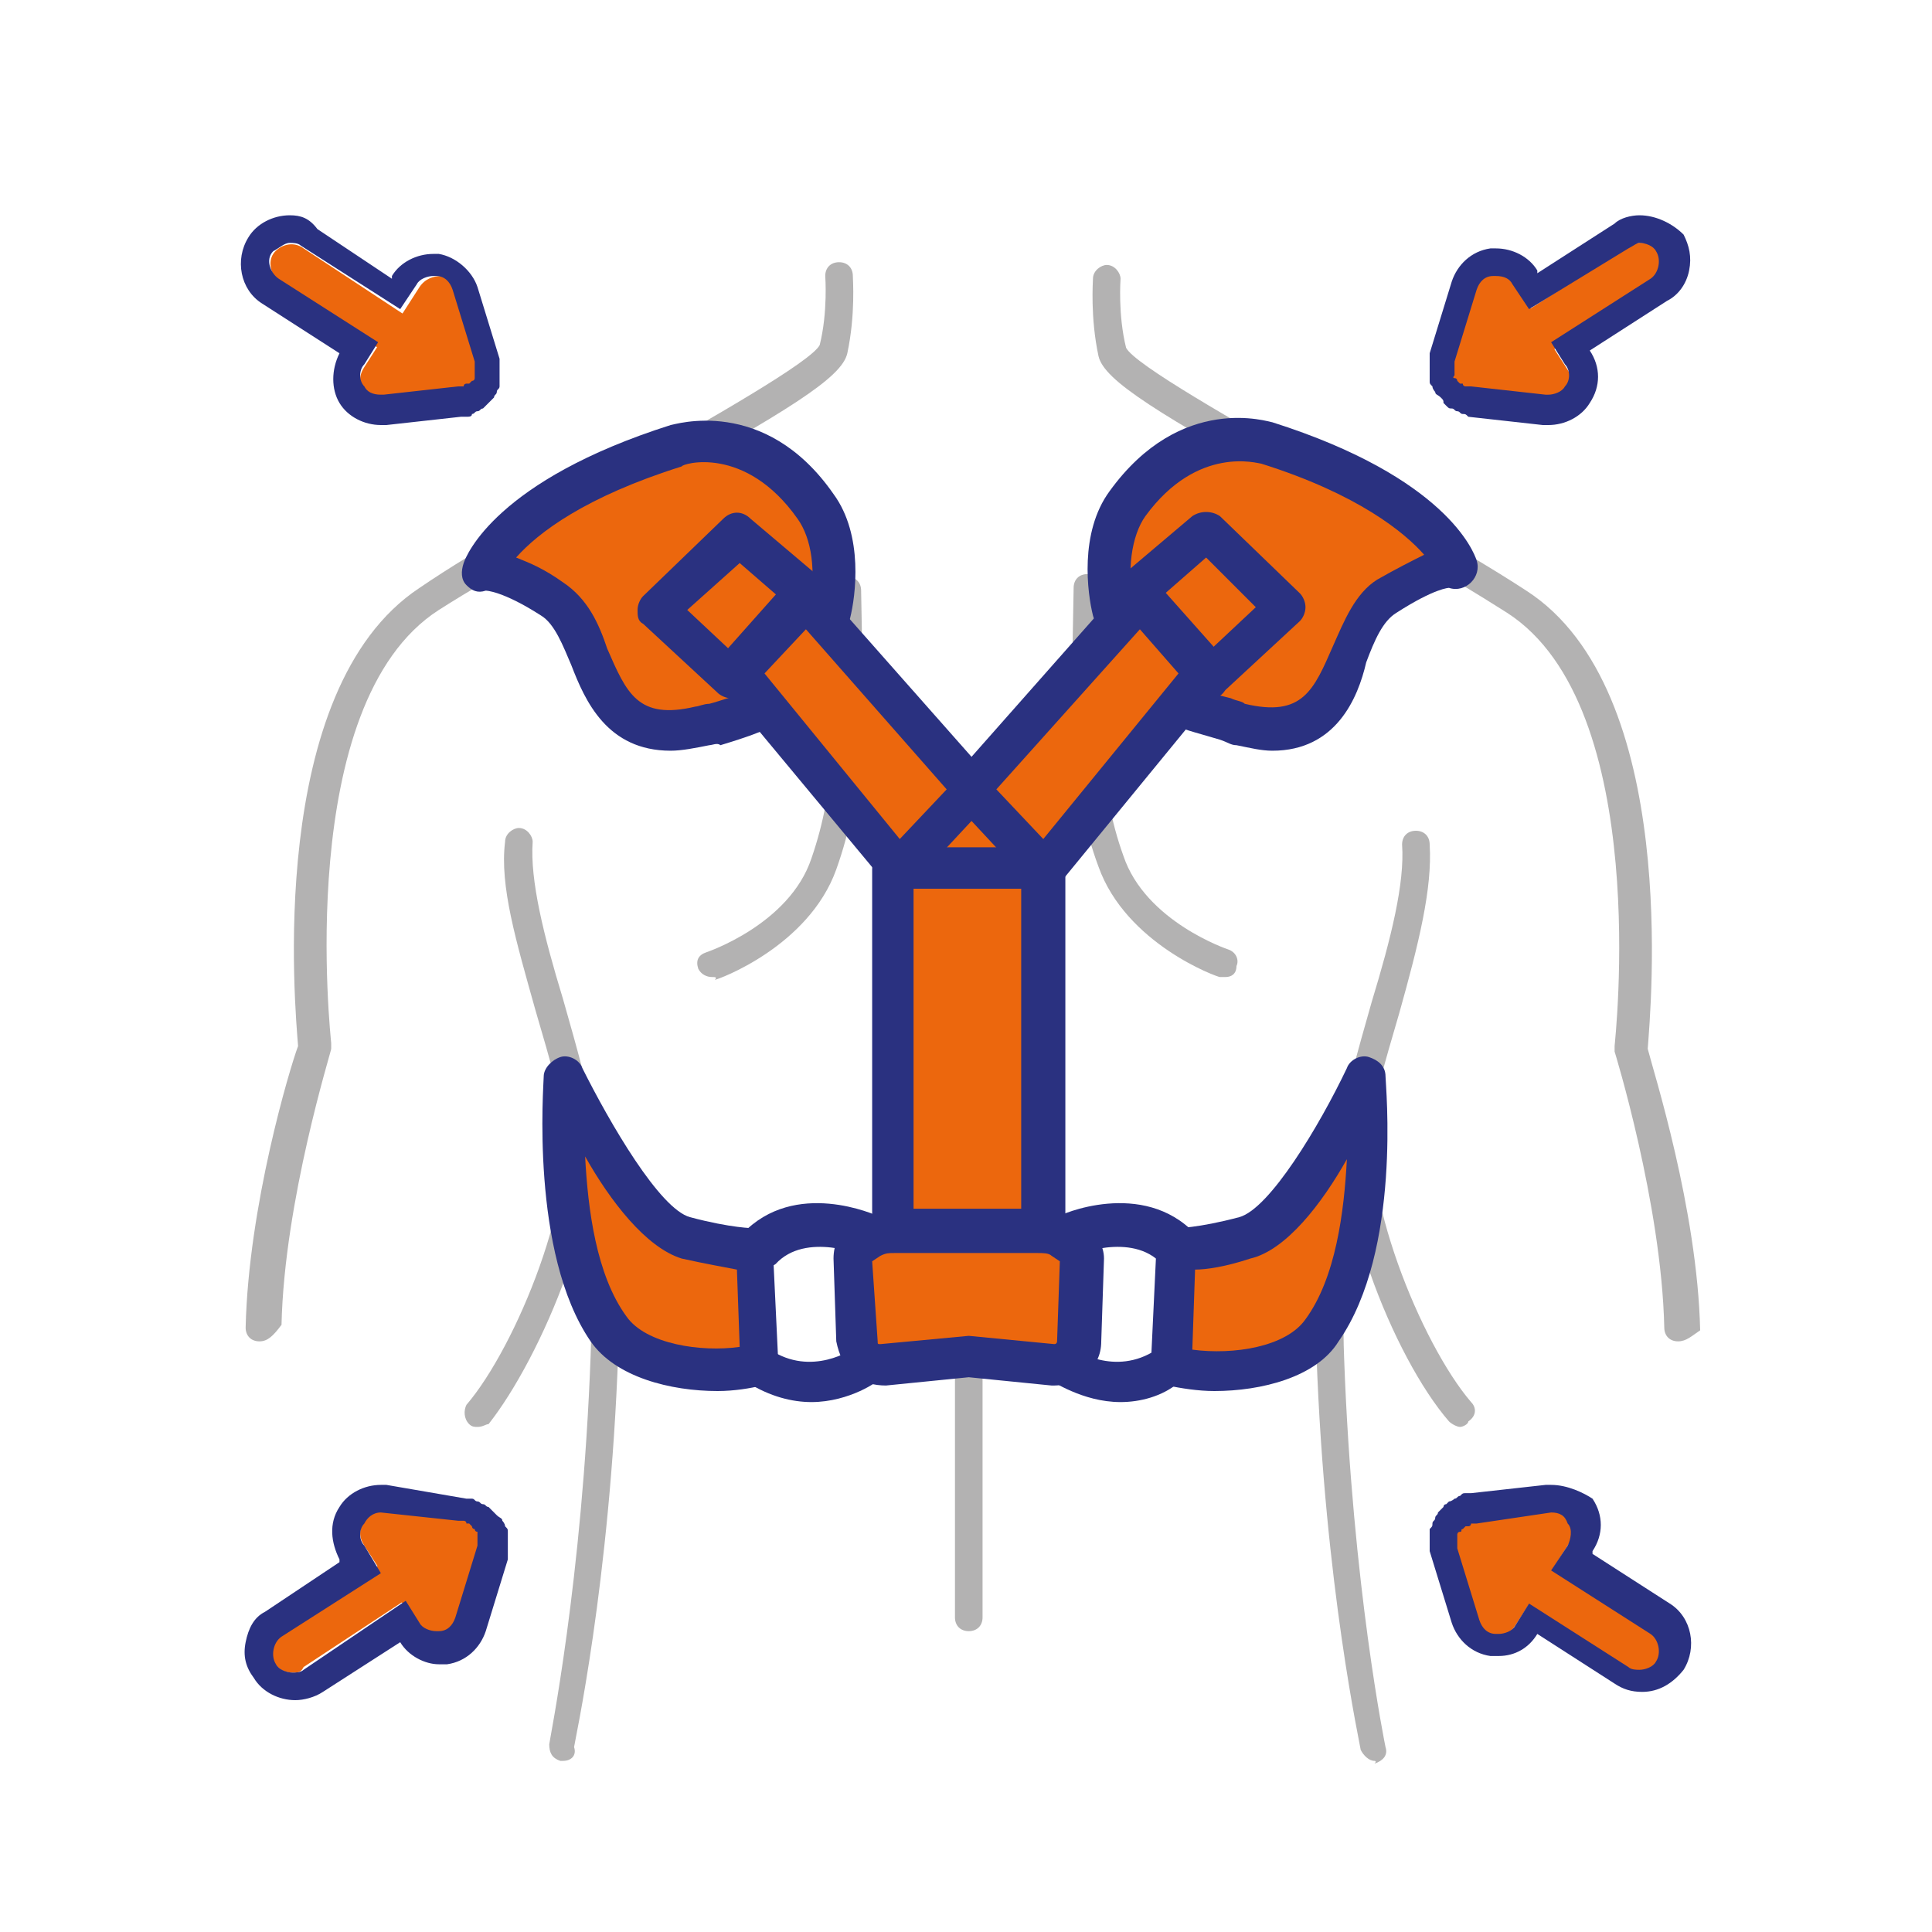 <?xml version="1.0" encoding="UTF-8"?> <svg xmlns="http://www.w3.org/2000/svg" xmlns:xlink="http://www.w3.org/1999/xlink" version="1.1" id="Capa_1" x="0px" y="0px" viewBox="0 0 70 70" style="enable-background:new 0 0 70 70;" xml:space="preserve"> <style type="text/css"> .st0{fill:#EC670D;} .st1{fill:#2A3180;} .st2{fill:#B3B2B2;} </style> <g> <path class="st0" d="M54.2,59.3c0,0-0.1,0-0.1,0c-0.3,0-0.6-0.3-0.6-0.6l-0.8-2.6c-0.1-0.3,0-0.7,0.3-0.9c0.3-0.2,0.6-0.2,0.9,0 l1.7,1.2c0.4,0.2,0.4,0.7,0.2,1.1l-0.9,1.4C54.7,59.2,54.5,59.3,54.2,59.3z"></path> </g> <g> <path class="st0" d="M55.2,57.8c-0.1,0-0.3,0-0.4-0.1L53,56.5c-0.3-0.2-0.4-0.5-0.4-0.9s0.4-0.6,0.7-0.6l2.7-0.3 c0.3,0,0.6,0.1,0.8,0.4c0.2,0.3,0.2,0.6,0,0.9l-0.9,1.4C55.7,57.6,55.5,57.8,55.2,57.8z"></path> </g> <g> <path class="st0" d="M59.4,60.6c-0.2,0-0.3,0-0.4-0.1l-4.1-2.7c-0.4-0.2-0.5-0.7-0.2-1.1c0.2-0.4,0.7-0.5,1.1-0.2l4.1,2.7 c0.4,0.2,0.5,0.7,0.2,1.1C59.9,60.5,59.6,60.6,59.4,60.6z"></path> </g> <g> <path class="st1" d="M56.2,54.8c0.3,0,0.5,0.1,0.6,0.4c0.2,0.2,0.1,0.6,0,0.8l-0.6,0.9l3.6,2.3c0.3,0.2,0.4,0.7,0.2,1 c-0.1,0.2-0.4,0.3-0.6,0.3c-0.1,0-0.3,0-0.4-0.1l-3.6-2.3l-0.5,0.8c-0.1,0.2-0.4,0.3-0.6,0.3c0,0-0.1,0-0.1,0 c-0.3,0-0.5-0.2-0.6-0.5l-0.8-2.6c0,0,0,0,0-0.1c0,0,0-0.1,0-0.1c0,0,0-0.1,0-0.1c0,0,0,0,0-0.1c0,0,0,0,0,0c0,0,0-0.1,0-0.1 c0,0,0-0.1,0.1-0.1s0-0.1,0.1-0.1c0,0,0.1-0.1,0.1-0.1c0,0,0,0,0,0c0,0,0,0,0.1,0c0,0,0.1,0,0.1-0.1c0,0,0.1,0,0.1,0c0,0,0,0,0.1,0 L56.2,54.8C56.1,54.8,56.2,54.8,56.2,54.8 M56.2,53.8c-0.1,0-0.1,0-0.2,0l-2.7,0.3c-0.1,0-0.1,0-0.2,0c-0.1,0-0.1,0-0.2,0.1 c-0.1,0-0.1,0.1-0.2,0.1c0,0-0.1,0.1-0.2,0.1c0,0-0.1,0.1-0.1,0.1c-0.1,0-0.1,0.1-0.1,0.1c-0.1,0.1-0.1,0.1-0.2,0.2 c0,0.1-0.1,0.1-0.1,0.2c0,0.1-0.1,0.1-0.1,0.2c0,0.1,0,0.1-0.1,0.2c0,0.1,0,0.2,0,0.2c0,0.1,0,0.1,0,0.2c0,0.1,0,0.2,0,0.2 c0,0.1,0,0.1,0,0.2l0.8,2.6c0.2,0.6,0.7,1.1,1.4,1.2c0.1,0,0.2,0,0.3,0c0.6,0,1.1-0.3,1.4-0.8l2.8,1.8c0.3,0.2,0.6,0.3,1,0.3 c0.6,0,1.1-0.3,1.5-0.8c0.5-0.8,0.3-1.9-0.5-2.4l-2.8-1.8l0-0.1c0.4-0.6,0.4-1.3,0-1.9C57.4,54.1,56.8,53.8,56.2,53.8"></path> </g> <g> <path class="st0" d="M56.1,14.6c0,0-0.1,0-0.1,0l-2.7-0.3c-0.3,0-0.6-0.3-0.7-0.6c-0.1-0.3,0.1-0.7,0.4-0.9l1.8-1.1 c0.4-0.2,0.9-0.1,1.1,0.3l0.9,1.4c0.2,0.3,0.2,0.6,0,0.9C56.6,14.5,56.4,14.6,56.1,14.6z"></path> </g> <g> <path class="st0" d="M53.4,14.2c-0.2,0-0.3-0.1-0.5-0.2c-0.3-0.2-0.4-0.6-0.3-0.9l0.8-2.6c0.1-0.3,0.3-0.5,0.7-0.6 c0.3,0,0.6,0.1,0.8,0.4l0.9,1.4c0.2,0.4,0.1,0.9-0.2,1.1l-1.7,1.2C53.7,14.2,53.5,14.2,53.4,14.2z"></path> </g> <g> <path class="st0" d="M55.3,13.1c-0.3,0-0.5-0.1-0.7-0.4c-0.2-0.4-0.1-0.9,0.2-1.1L59,8.9c0.4-0.2,0.9-0.1,1.1,0.2s0.1,0.9-0.2,1.1 L55.8,13C55.6,13,55.5,13.1,55.3,13.1z"></path> </g> <g> <path class="st1" d="M59.4,8.8c0.2,0,0.5,0.1,0.6,0.3c0.2,0.3,0.1,0.8-0.2,1l-3.6,2.3l0.5,0.8c0.2,0.2,0.2,0.6,0,0.8 c-0.1,0.2-0.4,0.3-0.6,0.3c0,0-0.1,0-0.1,0l-2.7-0.3c0,0,0,0-0.1,0c0,0-0.1,0-0.1,0c0,0-0.1,0-0.1-0.1c0,0,0,0-0.1,0c0,0,0,0,0,0 c0,0-0.1-0.1-0.1-0.1c0,0,0-0.1-0.1-0.1s0-0.1,0-0.1c0,0,0-0.1,0-0.1c0,0,0,0,0,0c0,0,0,0,0-0.1c0,0,0-0.1,0-0.1c0,0,0-0.1,0-0.1 c0,0,0,0,0-0.1l0.8-2.6c0.1-0.3,0.3-0.5,0.6-0.5c0,0,0.1,0,0.1,0c0.3,0,0.5,0.1,0.6,0.3l0.6,0.9L59,9C59.2,8.9,59.3,8.8,59.4,8.8 M59.4,7.8L59.4,7.8c-0.3,0-0.7,0.1-0.9,0.3l-2.8,1.8l0-0.1c-0.3-0.5-0.9-0.8-1.5-0.8c-0.1,0-0.2,0-0.2,0c-0.7,0.1-1.2,0.6-1.4,1.2 l-0.8,2.6c0,0.1,0,0.1,0,0.2c0,0.1,0,0.2,0,0.2c0,0.1,0,0.2,0,0.2c0,0.1,0,0.1,0,0.2c0,0,0,0.1,0,0.2c0,0.1,0,0.1,0.1,0.2 c0,0.1,0.1,0.2,0.1,0.2c0,0.1,0.1,0.1,0.2,0.2c0.1,0.1,0.1,0.1,0.1,0.2c0,0,0.1,0.1,0.1,0.1c0.1,0.1,0.1,0.1,0.2,0.1 c0.1,0,0.1,0.1,0.2,0.1c0.1,0,0.1,0.1,0.2,0.1c0.1,0,0.1,0,0.2,0.1l2.7,0.3c0.1,0,0.1,0,0.2,0c0.6,0,1.2-0.3,1.5-0.8 c0.4-0.6,0.4-1.3,0-1.9l2.8-1.8c0.4-0.2,0.7-0.6,0.8-1.1c0.1-0.5,0-0.9-0.2-1.3C60.6,8.1,60,7.8,59.4,7.8"></path> </g> <g> <path class="st0" d="M15.8,59.3c-0.3,0-0.5-0.1-0.7-0.4l-0.9-1.4c-0.2-0.4-0.1-0.8,0.2-1.1l1.7-1.2c0.3-0.2,0.7-0.2,0.9,0 c0.3,0.2,0.4,0.5,0.3,0.9l-0.8,2.6c-0.1,0.3-0.3,0.5-0.6,0.6C15.9,59.3,15.8,59.3,15.8,59.3z"></path> </g> <g> <path class="st0" d="M14.8,57.8c-0.3,0-0.5-0.1-0.7-0.4L13.2,56c-0.2-0.3-0.2-0.6,0-0.9s0.5-0.4,0.8-0.4l2.7,0.3 c0.3,0,0.6,0.3,0.7,0.6s-0.1,0.7-0.4,0.9l-1.8,1.1C15.1,57.7,14.9,57.8,14.8,57.8z"></path> </g> <g> <path class="st0" d="M10.6,60.6c-0.3,0-0.5-0.1-0.7-0.4c-0.2-0.4-0.1-0.9,0.2-1.1l4.1-2.7c0.4-0.2,0.9-0.1,1.1,0.2 c0.2,0.4,0.1,0.9-0.2,1.1l-4.1,2.7C10.9,60.6,10.8,60.6,10.6,60.6z"></path> </g> <g> <path class="st1" d="M13.8,54.8C13.8,54.8,13.9,54.8,13.8,54.8l2.8,0.3c0,0,0,0,0.1,0c0,0,0.1,0,0.1,0c0,0,0.1,0,0.1,0.1 c0,0,0,0,0.1,0c0,0,0,0,0,0c0,0,0.1,0.1,0.1,0.1c0,0,0,0.1,0.1,0.1c0,0,0,0.1,0.1,0.1c0,0,0,0.1,0,0.1c0,0,0,0,0,0c0,0,0,0,0,0.1 c0,0,0,0.1,0,0.1c0,0,0,0.1,0,0.1c0,0,0,0,0,0.1l-0.8,2.6c-0.1,0.3-0.3,0.5-0.6,0.5c0,0-0.1,0-0.1,0c-0.2,0-0.5-0.1-0.6-0.3 l-0.5-0.8L11,60.5c-0.1,0.1-0.3,0.1-0.4,0.1c-0.2,0-0.5-0.1-0.6-0.3c-0.2-0.3-0.1-0.8,0.2-1l3.6-2.3L13.2,56 c-0.2-0.2-0.2-0.6,0-0.8C13.3,55,13.5,54.8,13.8,54.8 M13.8,53.8L13.8,53.8c-0.6,0-1.2,0.3-1.5,0.8c-0.4,0.6-0.3,1.3,0,1.9l0,0.1 l-2.7,1.8C9.2,58.6,9,59,8.9,59.5c-0.1,0.5,0,0.9,0.3,1.3c0.3,0.5,0.9,0.8,1.5,0.8c0.3,0,0.7-0.1,1-0.3l2.8-1.8 c0.3,0.5,0.9,0.8,1.4,0.8c0.1,0,0.2,0,0.3,0c0.7-0.1,1.2-0.6,1.4-1.2l0.8-2.6c0-0.1,0-0.1,0-0.2c0-0.1,0-0.2,0-0.2 c0-0.1,0-0.1,0-0.2c0-0.1,0-0.1,0-0.2c0,0,0-0.1,0-0.2c0-0.1,0-0.1-0.1-0.2c0-0.1-0.1-0.2-0.1-0.2c0-0.1-0.1-0.1-0.2-0.2 c-0.1-0.1-0.1-0.1-0.2-0.2c0,0-0.1-0.1-0.1-0.1c-0.1,0-0.1-0.1-0.2-0.1c-0.1,0-0.1-0.1-0.2-0.1c-0.1,0-0.1-0.1-0.2-0.1 c-0.1,0-0.1,0-0.2,0L14,53.8C13.9,53.8,13.9,53.8,13.8,53.8"></path> </g> <g> <path class="st0" d="M13.9,14.6c-0.3,0-0.5-0.1-0.7-0.4c-0.2-0.3-0.2-0.6,0-0.9l0.9-1.4c0.2-0.4,0.7-0.5,1.1-0.3l1.8,1.1 c0.3,0.2,0.4,0.5,0.4,0.9s-0.3,0.6-0.7,0.6L14,14.6C13.9,14.6,13.9,14.6,13.9,14.6z"></path> </g> <g> <path class="st0" d="M16.6,14.2c-0.2,0-0.3,0-0.4-0.1l-1.7-1.2c-0.4-0.2-0.5-0.7-0.2-1.1l0.9-1.4c0.2-0.3,0.5-0.4,0.8-0.4 c0.3,0,0.6,0.3,0.7,0.6l0.8,2.6c0.1,0.3,0,0.7-0.3,0.9C16.9,14.2,16.8,14.2,16.6,14.2z"></path> </g> <g> <path class="st0" d="M14.7,13.1c-0.1,0-0.3,0-0.4-0.1l-4.1-2.7C9.8,10,9.7,9.5,9.9,9.2s0.7-0.5,1.1-0.2l4.1,2.7 c0.4,0.2,0.5,0.7,0.2,1.1C15.2,13,14.9,13.1,14.7,13.1z"></path> </g> <g> <path class="st1" d="M10.5,8.8c0.1,0,0.3,0,0.4,0.1l3.6,2.3l0.6-0.9c0.1-0.2,0.4-0.3,0.6-0.3c0,0,0.1,0,0.1,0 c0.3,0,0.5,0.2,0.6,0.5l0.8,2.6c0,0,0,0,0,0.1c0,0,0,0.1,0,0.1c0,0,0,0.1,0,0.1c0,0,0,0,0,0.1c0,0,0,0,0,0c0,0,0,0.1,0,0.1 c0,0,0,0.1,0,0.1c0,0,0,0.1-0.1,0.1c0,0-0.1,0.1-0.1,0.1c0,0,0,0,0,0c0,0,0,0-0.1,0c0,0-0.1,0-0.1,0.1c0,0-0.1,0-0.1,0 c0,0,0,0-0.1,0l-2.7,0.3c0,0-0.1,0-0.1,0c-0.3,0-0.5-0.1-0.6-0.3c-0.2-0.2-0.2-0.6,0-0.8l0.5-0.8l-3.6-2.3c-0.3-0.2-0.5-0.7-0.2-1 C10.1,9,10.3,8.8,10.5,8.8 M10.5,7.8c-0.6,0-1.2,0.3-1.5,0.8c-0.5,0.8-0.3,1.9,0.5,2.4l2.8,1.8c-0.3,0.6-0.3,1.3,0,1.8 c0.3,0.5,0.9,0.8,1.5,0.8c0.1,0,0.1,0,0.2,0l2.7-0.3c0.1,0,0.1,0,0.2,0c0.1,0,0.2,0,0.2-0.1c0.1,0,0.1-0.1,0.2-0.1 c0.1,0,0.1-0.1,0.2-0.1c0,0,0.1-0.1,0.1-0.1c0,0,0.1-0.1,0.1-0.1c0.1-0.1,0.1-0.1,0.2-0.2c0-0.1,0.1-0.1,0.1-0.2 c0-0.1,0.1-0.1,0.1-0.2c0-0.1,0-0.1,0-0.2c0-0.1,0-0.2,0-0.2c0-0.1,0-0.2,0-0.2c0-0.1,0-0.2,0-0.2c0-0.1,0-0.1,0-0.2l-0.8-2.6 c-0.2-0.6-0.8-1.1-1.4-1.2c-0.1,0-0.2,0-0.2,0c-0.6,0-1.2,0.3-1.5,0.8l0,0.1l-2.7-1.8C11.2,7.9,10.9,7.8,10.5,7.8"></path> </g> <g> <path class="st2" d="M20.4,63.8c0,0-0.1,0-0.1,0c-0.3-0.1-0.4-0.3-0.4-0.6c0-0.1,1.2-5.9,1.5-14.1c0.2-4.9-1-9.1-2-12.5 c-0.7-2.5-1.3-4.5-1.1-6.1c0-0.3,0.3-0.5,0.5-0.5c0.3,0,0.5,0.3,0.5,0.5c-0.1,1.4,0.4,3.4,1.1,5.7c1,3.5,2.2,7.8,2,12.8 c-0.3,8.4-1.6,14.2-1.6,14.3C20.9,63.6,20.7,63.8,20.4,63.8z"></path> </g> <g> <path class="st2" d="M17.3,51.7c-0.1,0-0.2,0-0.3-0.1c-0.2-0.2-0.2-0.5-0.1-0.7c1.8-2.1,4.1-7.7,3.5-10.7c-0.1-0.3,0.1-0.5,0.4-0.6 c0.3-0.1,0.5,0.1,0.6,0.4c0.7,3.4-1.8,9.2-3.7,11.6C17.6,51.6,17.5,51.7,17.3,51.7z"></path> </g> <g> <path class="st2" d="M9.4,48.6C9.4,48.6,9.4,48.6,9.4,48.6c-0.3,0-0.5-0.2-0.5-0.5c0.1-4.4,1.6-9.4,1.9-10.2 c-0.1-1.3-1.2-12.9,4.4-16.6c2.2-1.5,5-3,7.5-4.4c3-1.7,6.7-3.8,7-4.4c0.3-1.2,0.2-2.5,0.2-2.5c0-0.3,0.2-0.5,0.5-0.5 c0.3,0,0.5,0.2,0.5,0.5c0,0.1,0.1,1.4-0.2,2.8c-0.2,0.9-2.2,2.1-7.4,5c-2.4,1.4-5.2,2.9-7.4,4.3c-5.3,3.4-3.9,15.6-3.9,15.7 c0,0.1,0,0.1,0,0.2c0,0.1-1.7,5.5-1.8,10C9.9,48.4,9.7,48.6,9.4,48.6z"></path> </g> <g> <path class="st2" d="M25.8,35.4c-0.2,0-0.4-0.1-0.5-0.3c-0.1-0.3,0-0.5,0.3-0.6c0,0,3-1,3.8-3.4c0.9-2.6,0.9-5.1,0.8-9.7 c0-0.3,0.2-0.5,0.5-0.5c0.3,0,0.5,0.2,0.5,0.5c0.1,4.7,0.1,7.3-0.9,10.1c-1,2.8-4.3,4-4.4,4C26,35.4,25.9,35.4,25.8,35.4z"></path> </g> <g> <path class="st2" d="M49.8,63.8c-0.2,0-0.4-0.2-0.5-0.4c0-0.1-1.3-5.9-1.6-14.3c-0.2-5,1-9.3,2-12.8c0.7-2.3,1.2-4.3,1.1-5.7 c0-0.3,0.2-0.5,0.5-0.5c0.3,0,0.5,0.2,0.5,0.5c0.1,1.6-0.4,3.6-1.1,6.1c-1,3.4-2.2,7.6-2,12.5c0.3,8.3,1.5,14.1,1.5,14.1 c0.1,0.3-0.1,0.5-0.4,0.6C49.9,63.8,49.8,63.8,49.8,63.8z"></path> </g> <g> <path class="st2" d="M52.9,51.7c-0.1,0-0.3-0.1-0.4-0.2c-2-2.3-4.4-8.2-3.7-11.6c0.1-0.3,0.3-0.4,0.6-0.4c0.3,0.1,0.4,0.3,0.4,0.6 c-0.6,3,1.7,8.6,3.5,10.7c0.2,0.2,0.2,0.5-0.1,0.7C53.2,51.6,53,51.7,52.9,51.7z"></path> </g> <g> <path class="st2" d="M60.8,48.6c-0.3,0-0.5-0.2-0.5-0.5c-0.1-4.5-1.8-10-1.8-10c0-0.1,0-0.1,0-0.2c0-0.1,1.4-12.3-3.9-15.7 c-2.2-1.4-5-3-7.4-4.3c-5.2-2.9-7.2-4.1-7.4-5c-0.3-1.4-0.2-2.7-0.2-2.8c0-0.3,0.3-0.5,0.5-0.5c0.3,0,0.5,0.3,0.5,0.5 c0,0-0.1,1.3,0.2,2.5c0.3,0.6,4,2.7,7,4.4c2.4,1.4,5.2,2.9,7.5,4.4c5.6,3.6,4.5,15.2,4.4,16.6c0.2,0.8,1.8,5.8,1.9,10.2 C61.3,48.4,61.1,48.6,60.8,48.6C60.8,48.6,60.8,48.6,60.8,48.6z"></path> </g> <g> <path class="st2" d="M44.4,35.4c-0.1,0-0.1,0-0.2,0c-0.1,0-3.4-1.2-4.4-4c-1-2.7-1-5.3-0.9-10.1c0-0.3,0.2-0.5,0.5-0.5c0,0,0,0,0,0 c0.3,0,0.5,0.2,0.5,0.5c-0.1,4.6-0.1,7.2,0.8,9.7c0.8,2.4,3.8,3.4,3.8,3.4c0.3,0.1,0.4,0.4,0.3,0.6C44.8,35.3,44.6,35.4,44.4,35.4z "></path> </g> <g> <path class="st2" d="M35.1,34c-0.3,0-0.5-0.2-0.5-0.5v-1.8c0-0.3,0.2-0.5,0.5-0.5s0.5,0.2,0.5,0.5v1.8C35.6,33.8,35.4,34,35.1,34z"></path> </g> <g> <path class="st2" d="M35.1,44c-0.3,0-0.5-0.2-0.5-0.5v-3.9c0-0.3,0.2-0.5,0.5-0.5s0.5,0.2,0.5,0.5v3.9C35.6,43.8,35.4,44,35.1,44z"></path> </g> <g> <path class="st2" d="M35.1,59.1c-0.3,0-0.5-0.2-0.5-0.5V48.1c0-0.3,0.2-0.5,0.5-0.5s0.5,0.2,0.5,0.5v10.5 C35.6,58.9,35.4,59.1,35.1,59.1z"></path> </g> <g> <path class="st0" d="M40.2,20.9c0.1-1.9,1.2-4.5,4.3-4.8c3.1-0.3,6.8,2.3,7.5,3.4s1.1,1-0.5,1.5c-1.6,0.6-2.1,3.2-3.3,4.3 c-1.3,1-2,1.4-3.5,0.9C43.2,25.8,40.1,23.2,40.2,20.9"></path> </g> <g> <path class="st0" d="M30.1,20.9c-0.1-1.9-1.2-4.5-4.3-4.8c-3.1-0.3-6.8,2.3-7.5,3.4c-0.8,1-1.1,1,0.5,1.5c1.6,0.6,2.1,3.2,3.3,4.3 c1.3,1,2,1.4,3.5,0.9C27.1,25.8,30.1,23.2,30.1,20.9"></path> </g> <g> <polygon class="st0" points="32.6,31.5 35.3,28.6 37.8,31.5 "></polygon> </g> <g> <path class="st1" d="M46.1,27.2c-0.4,0-0.8-0.1-1.3-0.2c-0.2,0-0.3-0.1-0.6-0.2c-1-0.3-1.5-0.4-1.7-0.6c-0.4-0.2-0.5-0.7-0.3-1 c0.2-0.4,0.7-0.5,1-0.3c0.2,0.1,1,0.3,1.4,0.4c0.2,0.1,0.4,0.1,0.5,0.2c2.1,0.5,2.5-0.5,3.2-2.1c0.4-0.9,0.8-1.9,1.6-2.4 c0.7-0.4,1.3-0.7,1.7-0.9c-0.7-0.8-2.4-2.2-5.9-3.3c-0.1,0-2.3-0.7-4.2,1.9c-0.5,0.7-0.7,2-0.4,3.3c0.1,0.4-0.2,0.8-0.6,0.9 c-0.4,0.1-0.8-0.2-0.9-0.6c-0.2-0.8-0.5-3,0.6-4.5c2.6-3.6,5.8-2.5,5.9-2.5c6.3,2,7.3,4.7,7.4,5c0.1,0.3,0,0.6-0.2,0.8 c-0.2,0.2-0.5,0.3-0.8,0.2c0,0-0.5,0-1.9,0.9c-0.5,0.3-0.8,1-1.1,1.8C49.2,25.3,48.4,27.2,46.1,27.2z"></path> </g> <g> <polygon class="st0" points="43.6,19.3 46.5,22.1 43.8,24.6 41,21.5 "></polygon> </g> <g> <path class="st1" d="M43.8,25.3C43.8,25.3,43.8,25.3,43.8,25.3c-0.2,0-0.4-0.1-0.6-0.2L40.5,22c-0.1-0.1-0.2-0.3-0.2-0.6 c0-0.2,0.1-0.4,0.3-0.5l2.6-2.2c0.3-0.2,0.7-0.2,1,0l2.9,2.8c0.1,0.1,0.2,0.3,0.2,0.5c0,0.2-0.1,0.4-0.2,0.5l-2.7,2.5 C44.2,25.3,44,25.3,43.8,25.3z M42.1,21.6l1.8,1.9l1.6-1.5l-1.8-1.8L42.1,21.6z"></path> </g> <g> <polygon class="st0" points="43.6,24.4 37.8,31.5 35.1,28.6 41.2,21.7 "></polygon> </g> <g> <path class="st1" d="M37.8,32.2c-0.2,0-0.4-0.1-0.5-0.2l-2.7-2.9c-0.3-0.3-0.3-0.7,0-1l6.1-6.9c0.1-0.2,0.3-0.3,0.6-0.3 c0.2,0,0.4,0.1,0.6,0.2l2.4,2.7c0.3,0.3,0.3,0.7,0,1L38.4,32C38.2,32.1,38,32.2,37.8,32.2C37.8,32.2,37.8,32.2,37.8,32.2z M36.1,28.6l1.7,1.8l4.9-6l-1.4-1.6L36.1,28.6z"></path> </g> <g> <path class="st1" d="M24.3,27.2c-2.3,0-3.1-1.8-3.6-3.1c-0.3-0.7-0.6-1.5-1.1-1.8c-1.4-0.9-2-0.9-2-0.9c-0.3,0.1-0.5,0-0.7-0.2 c-0.2-0.2-0.2-0.5-0.1-0.8c0.1-0.3,1.2-3,7.5-5c0.1,0,3.4-1.1,5.9,2.5c1.1,1.5,0.8,3.7,0.6,4.5c-0.1,0.4-0.5,0.7-0.9,0.6 c-0.4-0.1-0.7-0.5-0.6-0.9c0.3-1.4,0.1-2.6-0.4-3.3c-1.9-2.7-4.2-2-4.2-1.9c-3.5,1.1-5.2,2.4-6,3.3c0.5,0.2,1,0.4,1.7,0.9 c0.9,0.6,1.3,1.5,1.6,2.4c0.7,1.6,1.1,2.6,3.2,2.1c0.1,0,0.3-0.1,0.5-0.1c0.4-0.1,1.2-0.4,1.4-0.4c0.4-0.2,0.8-0.1,1,0.3 c0.2,0.4,0.1,0.8-0.3,1c-0.2,0.1-0.7,0.3-1.7,0.6C26,26.9,25.8,27,25.7,27C25.2,27.1,24.7,27.2,24.3,27.2z"></path> </g> <g> <polygon class="st0" points="26.7,19.3 23.8,22.1 26.5,24.6 29.3,21.5 "></polygon> </g> <g> <path class="st1" d="M26.5,25.3c-0.2,0-0.4-0.1-0.5-0.2l-2.7-2.5c-0.2-0.1-0.2-0.3-0.2-0.5s0.1-0.4,0.2-0.5l2.9-2.8 c0.3-0.3,0.7-0.3,1,0l2.6,2.2c0.2,0.1,0.2,0.3,0.3,0.5c0,0.2-0.1,0.4-0.2,0.6l-2.8,3.1C27,25.2,26.8,25.3,26.5,25.3 C26.6,25.3,26.5,25.3,26.5,25.3z M24.9,22.1l1.6,1.5l1.8-1.9l-1.5-1.3L24.9,22.1z"></path> </g> <g> <polygon class="st0" points="29.2,21.7 35.3,28.6 32.6,31.5 26.7,24.4 "></polygon> </g> <g> <path class="st1" d="M32.6,32.2C32.6,32.2,32.6,32.2,32.6,32.2c-0.2,0-0.4-0.1-0.6-0.3l-5.9-7.1c-0.2-0.3-0.2-0.7,0-1l2.4-2.7 c0.1-0.2,0.3-0.2,0.6-0.2c0,0,0,0,0,0c0.2,0,0.4,0.1,0.6,0.3l6.1,6.9c0.3,0.3,0.2,0.7,0,1L33.1,32C33,32.2,32.8,32.2,32.6,32.2z M27.7,24.4l4.9,6l1.7-1.8l-5.1-5.8L27.7,24.4z"></path> </g> <g> <rect x="32.3" y="31.5" class="st0" width="5.4" height="13.1"></rect> </g> <g> <path class="st1" d="M37.8,45.3h-5.4c-0.4,0-0.8-0.3-0.8-0.8V31.5c0-0.4,0.3-0.8,0.8-0.8h5.4c0.4,0,0.8,0.3,0.8,0.8v13.1 C38.5,45,38.2,45.3,37.8,45.3z M33.1,43.8H37V32.2h-3.9V43.8z"></path> </g> <g> <path class="st0" d="M42.5,49.5l0.2-4.2c0,0,0.9,0,2.5-0.4c1.9-0.5,4.4-5.8,4.4-5.8s0.6,6-1.5,9.1C46.9,49.7,44,49.8,42.5,49.5"></path> </g> <g> <path class="st1" d="M44,50.4c-0.6,0-1.2-0.1-1.7-0.2c-0.3-0.1-0.6-0.4-0.6-0.8l0.2-4.2c0-0.2,0.1-0.4,0.2-0.5 c0.1-0.1,0.3-0.2,0.5-0.2c0,0,0.8,0,2.3-0.4c1.1-0.3,2.9-3.3,3.9-5.4c0.1-0.3,0.5-0.5,0.8-0.4c0.3,0.1,0.6,0.3,0.6,0.7 c0,0.3,0.6,6.3-1.7,9.6C47.7,49.9,45.7,50.4,44,50.4z M43.2,48.9c1.5,0.2,3.4-0.1,4.1-1.1c1.1-1.5,1.4-3.9,1.5-5.8 c-0.9,1.6-2.2,3.3-3.5,3.6c-0.9,0.3-1.6,0.4-2,0.4L43.2,48.9z"></path> </g> <g> <path class="st0" d="M38.8,45l-0.3-0.2c-0.3-0.2-0.6-0.2-0.9-0.2h-2.6h-2.6c-0.3,0-0.6,0.1-0.9,0.2L31.3,45 c-0.2,0.1-0.3,0.3-0.3,0.6l0.1,3c0,0.5,0.4,0.9,0.9,0.9l3-0.3l3,0.3c0.5,0,0.9-0.3,0.9-0.9l0.1-3C39.1,45.4,39,45.2,38.8,45"></path> </g> <g> <path class="st1" d="M38.2,50.2c0,0-0.1,0-0.1,0l-3-0.3l-3,0.3c-0.4,0-0.9-0.1-1.2-0.4c-0.3-0.3-0.5-0.7-0.6-1.2l-0.1-3 c0-0.5,0.2-1,0.7-1.2l0.3-0.2c0.4-0.2,0.8-0.4,1.3-0.4h5.2c0.4,0,0.9,0.1,1.3,0.4l0.3,0.2c0.4,0.3,0.7,0.7,0.7,1.2l-0.1,3 c0,0.5-0.2,0.9-0.6,1.2C38.9,50.1,38.5,50.2,38.2,50.2z M35.1,48.4C35.1,48.4,35.1,48.4,35.1,48.4l3.1,0.3c0.1,0,0.1-0.1,0.1-0.1 l0.1-2.9l-0.3-0.2c-0.1-0.1-0.3-0.1-0.5-0.1h-5.2c-0.2,0-0.3,0-0.5,0.1l-0.3,0.2l0.2,2.9c0,0.1,0,0.1,0.1,0.1L35.1,48.4 C35,48.4,35,48.4,35.1,48.4z M38.4,45.6L38.4,45.6L38.4,45.6L38.4,45.6z"></path> </g> <g> <path class="st1" d="M42.6,46c-0.2,0-0.4-0.1-0.5-0.2c-1.1-1.2-3.2-0.3-3.2-0.3c-0.4,0.2-0.8,0-1-0.4c-0.2-0.4,0-0.8,0.4-1 c0.1-0.1,3.1-1.4,5,0.6c0.3,0.3,0.3,0.8,0,1.1C43,46,42.8,46,42.6,46z"></path> </g> <g> <path class="st1" d="M40.6,50.8c-1.4,0-2.5-0.8-2.6-0.8c-0.3-0.2-0.4-0.7-0.2-1c0.2-0.3,0.7-0.4,1-0.2c0.1,0.1,1.6,1.1,3.1,0.1 c0.3-0.2,0.8-0.1,1,0.2s0.1,0.8-0.2,1C42.1,50.6,41.3,50.8,40.6,50.8z"></path> </g> <g> <path class="st0" d="M27.6,49.5l-0.2-4.2c0,0-0.9,0-2.5-0.4c-1.9-0.5-4.4-5.8-4.4-5.8s-0.6,6,1.5,9.1C23.1,49.7,26,49.8,27.6,49.5"></path> </g> <g> <path class="st1" d="M26,50.4c-1.7,0-3.7-0.5-4.6-1.8c-2.2-3.2-1.7-9.3-1.7-9.6c0-0.3,0.3-0.6,0.6-0.7c0.3-0.1,0.7,0.1,0.8,0.4 c1,2,2.8,5.1,3.9,5.4c1.5,0.4,2.3,0.4,2.3,0.4c0.2,0,0.4,0.1,0.5,0.2c0.1,0.1,0.2,0.3,0.2,0.5l0.2,4.2c0,0.4-0.2,0.7-0.6,0.8 C27.2,50.3,26.6,50.4,26,50.4z M21.2,41.9c0.1,1.9,0.4,4.3,1.5,5.8c0.7,1,2.7,1.3,4.1,1.1L26.7,46c-0.5-0.1-1.1-0.2-2-0.4 C23.4,45.2,22.1,43.5,21.2,41.9z"></path> </g> <g> <path class="st1" d="M27.4,46c-0.2,0-0.4-0.1-0.5-0.2c-0.3-0.3-0.3-0.8,0-1.1c1.9-2,4.8-0.7,5-0.6c0.4,0.2,0.5,0.6,0.4,1 c-0.2,0.4-0.6,0.5-1,0.4c0,0-2.1-0.9-3.2,0.3C27.8,46,27.6,46,27.4,46z"></path> </g> <g> <path class="st1" d="M29.4,50.8c-0.7,0-1.5-0.2-2.3-0.7c-0.3-0.2-0.4-0.7-0.2-1c0.2-0.3,0.7-0.4,1-0.2c1.5,1,3,0,3.1-0.1 c0.3-0.2,0.8-0.2,1,0.2c0.2,0.3,0.2,0.8-0.2,1C31.9,50,30.8,50.8,29.4,50.8z"></path> </g> </svg> 